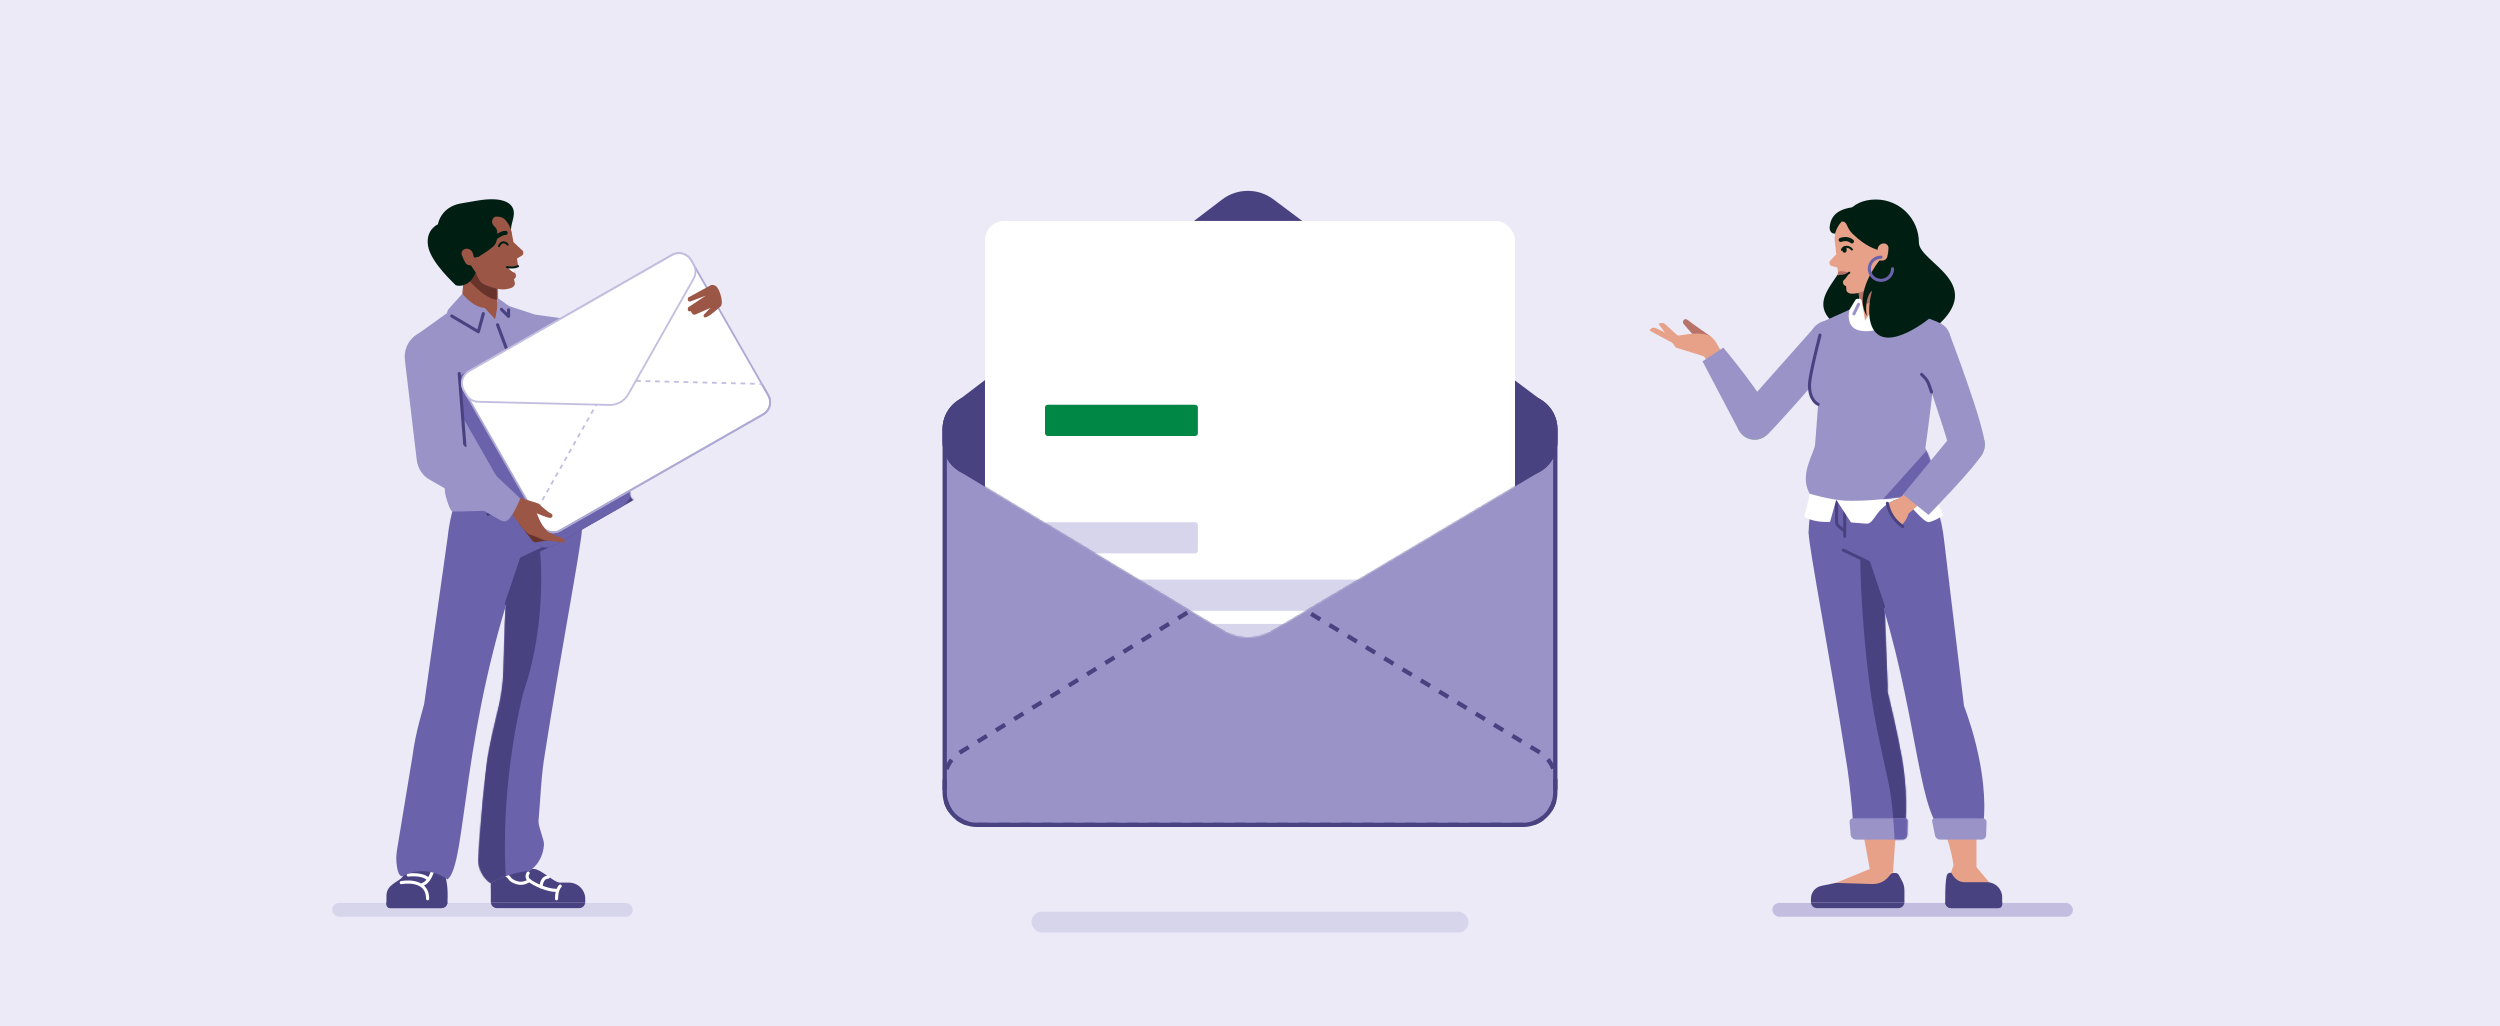 <?xml version="1.0" encoding="UTF-8"?>
<svg xmlns="http://www.w3.org/2000/svg" xmlns:xlink="http://www.w3.org/1999/xlink" width="1920" height="788" viewBox="0 0 1920 788">
  <defs>
    <path id="a" d="M444.097,-2.84217094e-14 L24.827,-2.84217094e-14 C11.115,-2.84217094e-14 1.13686838e-13,11.115 1.13686838e-13,24.827 L1.13686838e-13,213.647 C1.13686838e-13,222.34 4.547,230.4 11.987,234.895 L213.39,356.598 C219.258,360.144 225.983,362.018 232.838,362.018 L232.838,362.018 C239.609,362.018 246.254,360.19 252.071,356.727 L456.795,234.871 C464.316,230.395 468.924,222.29 468.924,213.538 L468.924,24.828 C468.924,18.243 466.308,11.928 461.652,7.272 C456.996,2.616 450.682,-2.84217094e-14 444.097,-2.84217094e-14 Z"></path>
    <path id="c" d="M29.107,0 L29.107,0 C13.121,0 0.127,12.891 0.003,28.876 C0.001,29.115 0,29.354 0,29.593 C0,39.099 17.202,129.377 28.041,199.318 C33.101,228.066 34.551,259.638 34.551,259.638 L73.397,259.712 C76.712,237.034 73.377,212.16 71.654,202.388 C67.941,181.342 61.855,156.092 60.604,151.016 C61.097,144.976 57.154,83.652 58.208,50.15 L58.208,29.102 C58.208,13.03 45.179,0 29.107,0 Z"></path>
    <path id="e" d="M40.738,16.352 L5.006,16.352 C2.847,16.352 1.046,14.701 0.86,12.55 L0.01,2.77 C-0.052,2.058 0.188,1.353 0.671,0.827 C1.153,0.3 1.835,0 2.55,0 L42.732,0 C43.236,0 43.719,0.203 44.072,0.563 C44.425,0.923 44.618,1.41 44.608,1.914 L44.389,12.775 C44.348,14.762 42.726,16.352 40.738,16.352 Z"></path>
    <path id="g" d="M98.967,144.57 C103.933,136.3 91.841,110.784 91.841,110.784 C91.841,110.784 101.399,44.501 101.399,14.086 L66.408,-5.68434189e-14 L43.756,-5.68434189e-14 L13.702,13.481 C13.702,13.481 2.832,53.693 2.832,62.612 C2.832,74.654 9.513,77.256 9.513,77.256 L7.168,107.738 C7.168,114.028 -5.706,131.037 3.053,145.913 C3.053,145.913 17.368,150.317 29.907,151.26 C60.245,152.202 98.967,144.57 98.967,144.57 Z"></path>
    <path id="i" d="M101.085,11.78 L101.086,11.776 C87.319,9.855 20.039,0.54 18.622,0.289 L18.622,0.289 C-0.411,-3.396 -7.966,29.227 10.966,34.199 L10.966,34.199 L93.263,48.699 L93.263,48.699 C117.797,53.512 125.667,17.474 101.085,11.78 Z"></path>
    <path id="k" d="M50.157,0 L50.157,0 C66.304,0 79.429,13.02 79.554,29.166 C79.556,29.407 79.556,29.649 79.556,29.89 C79.556,39.491 62.182,130.675 51.234,201.318 C48.219,218.449 47.73,237.327 46.254,253.25 C45.861,257.481 50.759,267.983 50.459,271.708 C49.274,286.434 39.309,291.667 39.309,291.667 C31.19,292.868 23.381,293.722 9.549,301.313 C4.514,298.171 -0.275,290.711 0.012,283.246 C0.812,262.449 5.349,214.825 7.184,204.419 C9.417,191.763 12.735,177.602 15.322,167.132 C17.617,157.851 18.925,148.353 19.225,138.798 C19.898,117.218 21.563,76.032 20.764,50.654 L20.764,29.394 C20.764,13.16 33.924,0 50.157,0 L50.157,0 Z"></path>
    <path id="m" d="M54.569,1.13686838e-13 L134.997,1.13686838e-13 C138.27,12.159 142.526,29.472 142.526,45.981 L96.098,68.148 C49.065,198.266 54.44,302.628 39.337,314.458 C39.337,314.458 23.691,301.851 4.577,312.025 C2.318,312.094 1.132,308.516 0.51,304.741 C-0.187,300.41 -0.169,295.994 0.562,291.668 L12.369,220.136 C13.588,210.927 15.414,201.809 17.836,192.841 L21.384,179.706 L39.406,51.897 C41.223,34.063 46.945,16.093 54.569,1.13686838e-13 Z"></path>
    <path id="o" d="M25.704,162.114 C25.704,162.114 23.849,161.697 20.827,150.863 C17.36,138.433 24.854,121.634 19.41,98.939 C14.512,78.518 2.402,39.275 0,25.278 L32.805,1.693 L56.304,5.68434189e-14 L88.584,10.694 C88.584,10.694 103.094,48.988 104.618,57.867 C106.675,69.855 109.913,96.429 109.913,96.429 C113.228,118.763 131.949,125.654 121.472,146.045 C121.472,146.045 101.159,155.332 81.162,158.763 C61.165,162.194 25.704,162.114 25.704,162.114 Z"></path>
    <path id="q" d="M20.797,49.583 C24.154,49.159 26.889,46.684 27.644,43.386 L27.288,0.017 L3.053,0 L0,34.15 C0.982,48.413 14.812,50.61 20.797,49.583 Z"></path>
    <path id="s" d="M40.729,18.314 L40.727,18.314 C39.967,10.981 35.314,4.628 28.553,1.691 C21.792,-1.246 13.972,-0.311 8.095,4.138 C2.217,8.587 -0.806,15.859 0.186,23.164 L0.183,23.164 L9.198,99.061 L9.198,99.061 C9.857,105.814 14.09,111.693 20.286,114.459 C26.482,117.225 33.685,116.452 39.153,112.434 C44.621,108.417 47.51,101.773 46.722,95.034 L46.726,95.034 C46.726,95.034 41.451,27.658 40.796,19.186 C40.779,18.908 40.76,18.631 40.732,18.355 L40.729,18.314 Z"></path>
  </defs>
  <g fill="none" fill-rule="evenodd">
    <rect width="1920" height="788" fill="#EBEAF6" fill-rule="nonzero"></rect>
    <rect width="230.857" height="10.635" x="255.124" y="693.448" fill="#D7D5EC" fill-rule="nonzero" rx="5.317"></rect>
    <path fill="#9993C8" fill-rule="nonzero" d="M765.577,304.679 L1154.423,304.679 C1176.536,304.679 1194.462,322.605 1194.462,344.718 L1194.462,608.505 C1194.462,622.312 1183.269,633.505 1169.462,633.505 L750.538,633.505 C736.731,633.505 725.538,622.312 725.538,608.505 L725.538,344.718 C725.538,322.605 743.464,304.679 765.577,304.679 Z"></path>
    <path fill="#494281" fill-rule="nonzero" d="M1169.635,635.16 L750.365,635.16 C735.747,635.143 723.9,623.297 723.883,608.678 L723.883,329.506 C723.9,314.887 735.747,303.041 750.365,303.024 L1169.635,303.024 C1184.254,303.041 1196.101,314.887 1196.117,329.506 L1196.117,608.678 C1196.101,623.296 1184.254,635.143 1169.635,635.16 Z M750.365,306.334 C737.574,306.349 727.208,316.715 727.193,329.506 L727.193,608.678 C727.207,621.469 737.573,631.835 750.365,631.849 L1169.635,631.849 C1182.426,631.835 1192.792,621.469 1192.807,608.678 L1192.807,329.506 C1192.792,316.715 1182.426,306.349 1169.635,306.334 L750.365,306.334 Z"></path>
    <path fill="#494281" fill-rule="nonzero" d="M1169.635,364.171 L750.365,364.171 C743.781,364.171 737.466,361.555 732.81,356.899 C728.154,352.243 725.538,345.928 725.538,339.344 L725.538,329.616 C725.538,320.923 730.085,312.864 737.525,308.368 L939.563,154.568 C944.97,150.452 951.577,148.223 958.372,148.223 L958.372,148.223 C965.09,148.223 971.627,150.402 977.001,154.431 L1182.334,308.392 C1189.854,312.868 1194.463,320.974 1194.463,329.726 L1194.463,339.344 C1194.463,345.929 1191.847,352.243 1187.191,356.899 C1182.535,361.555 1176.22,364.171 1169.635,364.171 Z"></path>
    <path fill="#494281" fill-rule="nonzero" d="M1169.635,365.827 L750.365,365.827 C735.747,365.81 723.9,353.963 723.883,339.345 L723.883,329.616 C723.912,320.383 728.721,311.825 736.592,306.998 L938.56,153.25 C950.195,144.394 966.295,144.336 977.994,153.108 L1183.256,307.017 C1191.217,311.819 1196.093,320.429 1196.117,329.726 L1196.117,339.345 C1196.1,353.963 1184.254,365.81 1169.635,365.827 Z M958.372,149.878 C951.941,149.891 945.69,151.999 940.565,155.884 L738.38,309.784 C731.455,313.998 727.218,321.509 727.193,329.616 L727.193,339.345 C727.207,352.136 737.573,362.502 750.365,362.516 L1169.635,362.516 C1182.426,362.502 1192.792,352.136 1192.807,339.345 L1192.807,329.726 C1192.785,321.563 1188.489,314.008 1181.486,309.814 L1181.34,309.716 L976.007,155.755 C970.913,151.952 964.73,149.891 958.372,149.878 Z"></path>
    <path fill="#494281" fill-rule="nonzero" d="M1169.635,304.679 L750.365,304.679 C743.781,304.679 737.466,307.294 732.81,311.95 C728.154,316.606 725.538,322.921 725.538,329.505 L725.538,339.233 C725.538,347.926 730.085,355.986 737.525,360.482 L938.929,482.185 C944.796,485.731 951.521,487.605 958.377,487.605 L958.377,487.605 C965.147,487.605 971.792,485.777 977.61,482.314 L1182.334,360.458 C1189.854,355.981 1194.462,347.876 1194.462,339.124 L1194.462,329.506 C1194.462,322.921 1191.847,316.606 1187.191,311.95 C1182.535,307.294 1176.22,304.679 1169.635,304.679 Z"></path>
    <path fill="#494281" fill-rule="nonzero" d="M958.376,489.26 C951.219,489.26 944.198,487.304 938.073,483.601 L736.669,361.897 C728.754,357.082 723.911,348.498 723.883,339.233 L723.883,329.506 C723.899,314.887 735.746,303.041 750.365,303.024 L1169.635,303.024 C1184.253,303.041 1196.1,314.887 1196.117,329.506 L1196.117,339.123 C1196.093,348.452 1191.184,357.088 1183.18,361.88 L978.456,483.737 C972.381,487.351 965.445,489.26 958.376,489.26 L958.376,489.26 Z M750.365,306.334 C737.573,306.349 727.207,316.715 727.193,329.506 L727.193,339.233 C727.218,347.34 731.455,354.852 738.38,359.065 L939.784,480.769 C951.144,487.632 965.359,487.679 976.764,480.892 L1181.486,359.035 C1188.49,354.842 1192.786,347.286 1192.807,339.123 L1192.807,329.506 C1192.793,316.715 1182.427,306.349 1169.635,306.334 L750.365,306.334 Z"></path>
    <path fill="#494281" fill-rule="nonzero" d="M1169.756,635.16 L1161.421,635.16 L1161.421,631.85 L1169.635,631.85 L1169.756,635.16 Z M1153.208,635.16 L1144.994,635.16 L1144.994,631.85 L1153.208,631.85 L1153.208,635.16 Z M1136.78,635.16 L1128.567,635.16 L1128.567,631.85 L1136.78,631.85 L1136.78,635.16 Z M1120.353,635.16 L1112.139,635.16 L1112.139,631.85 L1120.353,631.85 L1120.353,635.16 Z M1103.926,635.16 L1095.712,635.16 L1095.712,631.85 L1103.926,631.85 L1103.926,635.16 Z M1087.498,635.16 L1079.285,635.16 L1079.285,631.85 L1087.498,631.85 L1087.498,635.16 Z M1071.071,635.16 L1062.857,635.16 L1062.857,631.85 L1071.071,631.85 L1071.071,635.16 Z M1054.644,635.16 L1046.43,635.16 L1046.43,631.85 L1054.643,631.85 L1054.644,635.16 Z M1038.216,635.16 L1030.003,635.16 L1030.003,631.85 L1038.216,631.85 L1038.216,635.16 Z M1021.789,635.16 L1013.575,635.16 L1013.575,631.85 L1021.789,631.85 L1021.789,635.16 Z M1005.362,635.16 L997.147,635.16 L997.147,631.85 L1005.362,631.85 L1005.362,635.16 Z M988.934,635.16 L980.721,635.16 L980.721,631.85 L988.934,631.85 L988.934,635.16 Z M972.506,635.16 L964.293,635.16 L964.293,631.85 L972.506,631.85 L972.506,635.16 Z M956.08,635.16 L947.865,635.16 L947.865,631.85 L956.08,631.85 L956.08,635.16 Z M939.652,635.16 L931.438,635.16 L931.438,631.85 L939.652,631.85 L939.652,635.16 Z M923.224,635.16 L915.011,635.16 L915.011,631.85 L923.224,631.85 L923.224,635.16 Z M906.797,635.16 L898.583,635.16 L898.583,631.85 L906.797,631.85 L906.797,635.16 Z M890.37,635.16 L882.156,635.16 L882.156,631.85 L890.37,631.85 L890.37,635.16 Z M873.942,635.16 L865.729,635.16 L865.729,631.85 L873.942,631.85 L873.942,635.16 Z M857.515,635.16 L849.301,635.16 L849.301,631.85 L857.515,631.85 L857.515,635.16 Z M841.087,635.16 L832.874,635.16 L832.874,631.85 L841.087,631.85 L841.087,635.16 Z M824.66,635.16 L816.446,635.16 L816.446,631.85 L824.66,631.85 L824.66,635.16 Z M808.233,635.16 L800.019,635.16 L800.019,631.85 L808.233,631.85 L808.233,635.16 Z M791.805,635.16 L783.592,635.16 L783.592,631.85 L791.805,631.85 L791.805,635.16 Z M775.378,635.16 L767.164,635.16 L767.164,631.85 L775.378,631.85 L775.378,635.16 Z M758.951,635.16 L750.736,635.16 L750.736,631.85 L758.951,631.85 L758.951,635.16 Z M742.138,633.857 C739.356,632.948 736.744,631.583 734.41,629.816 L736.406,627.175 C738.448,628.721 740.732,629.916 743.166,630.712 L742.138,633.857 Z M1178.357,633.691 L1177.268,630.565 C1179.686,629.722 1181.947,628.482 1183.958,626.896 L1186.004,629.498 C1183.706,631.311 1181.121,632.727 1178.357,633.69 L1178.357,633.691 Z M728.411,623.493 C726.771,621.069 725.545,618.388 724.785,615.561 L727.983,614.701 C728.646,617.174 729.718,619.518 731.154,621.637 L728.411,623.493 Z M1191.876,623.056 L1189.099,621.256 C1190.493,619.108 1191.518,616.743 1192.131,614.257 L1195.345,615.052 C1194.643,617.895 1193.471,620.601 1191.876,623.056 L1191.876,623.056 Z M727.193,606.993 L723.883,606.993 L723.884,598.756 L727.194,598.802 L727.193,606.993 Z M1196.117,606.502 L1192.807,606.502 L1192.807,599.06 C1192.807,598.819 1192.804,598.578 1192.796,598.339 L1196.106,598.236 C1196.114,598.51 1196.117,598.784 1196.117,599.06 L1196.117,606.502 Z M728.501,591.274 L725.379,590.175 C726.348,587.414 727.769,584.832 729.583,582.535 L732.181,584.586 C730.593,586.597 729.35,588.857 728.501,591.274 L728.501,591.274 Z M1191.307,590.857 C1190.401,588.462 1189.104,586.233 1187.468,584.263 L1190.016,582.149 C1191.884,584.401 1193.367,586.947 1194.404,589.684 L1191.307,590.857 Z M737.83,579.462 L736.042,576.676 C736.248,576.543 736.458,576.412 736.669,576.286 L743.063,572.352 L744.797,575.171 L738.392,579.111 C738.195,579.231 738.012,579.346 737.83,579.462 Z M1181.68,579.265 L1174.672,575.021 L1176.385,572.189 L1183.429,576.456 L1181.68,579.265 Z M751.793,570.868 L750.059,568.049 L757.056,563.747 L758.79,566.566 L751.793,570.868 Z M1167.645,570.763 L1160.621,566.507 L1162.337,563.676 L1169.362,567.931 L1167.645,570.763 Z M765.786,562.263 L764.052,559.444 L771.048,555.14 L772.782,557.959 L765.786,562.263 Z M1153.595,562.252 L1146.57,557.996 L1148.287,555.164 L1155.311,559.42 L1153.595,562.252 Z M1139.545,553.74 L1132.521,549.484 L1134.237,546.653 L1141.262,550.908 L1139.545,553.74 Z M779.779,553.656 L778.044,550.837 L785.041,546.535 L786.775,549.354 L779.779,553.656 Z M1125.495,545.229 L1118.47,540.973 L1120.187,538.141 L1127.211,542.397 L1125.495,545.229 Z M793.771,545.051 L792.037,542.232 L799.033,537.928 L800.768,540.746 L793.771,545.051 Z M1111.446,536.715 L1104.419,532.46 L1106.136,529.628 L1113.162,533.884 L1111.446,536.715 Z M807.764,536.444 L806.03,533.625 L813.026,529.322 L814.76,532.141 L807.764,536.444 Z M1097.395,528.204 L1090.37,523.948 L1092.087,521.116 L1099.111,525.372 L1097.395,528.204 Z M821.756,527.838 L820.022,525.02 L827.019,520.715 L828.753,523.534 L821.756,527.838 Z M1083.345,519.692 L1076.319,515.436 L1078.036,512.605 L1085.062,516.86 L1083.345,519.692 Z M835.749,519.231 L834.015,516.413 L841.011,512.11 L842.745,514.929 L835.749,519.231 Z M1069.295,511.18 L1062.27,506.925 L1063.987,504.093 L1071.011,508.349 L1069.295,511.18 Z M849.742,510.626 L848.007,507.807 L855.004,503.503 L856.738,506.322 L849.742,510.626 Z M1055.246,502.667 L1048.221,498.411 L1049.936,495.58 L1056.96,499.836 L1055.246,502.667 Z M863.734,502.019 L862,499.2 L868.996,494.897 L870.731,497.716 L863.734,502.019 Z M1041.196,494.156 L1034.171,489.9 L1035.886,487.068 L1042.91,491.324 L1041.196,494.156 Z M877.727,493.414 L875.993,490.595 L882.989,486.291 L884.723,489.11 L877.727,493.414 Z M1027.146,485.644 L1020.12,481.388 L1021.835,478.556 L1028.861,482.812 L1027.146,485.644 Z M891.72,484.807 L889.986,481.988 L896.982,477.685 L898.716,480.504 L891.72,484.807 Z M1013.096,477.132 L1006.071,472.875 L1007.786,470.043 L1014.811,474.3 L1013.096,477.132 Z M905.713,476.201 L903.978,473.382 L910.975,469.078 L912.709,471.897 L905.713,476.201 Z M999.046,468.619 L992.021,464.363 L993.736,461.531 L1000.761,465.787 L999.046,468.619 Z M919.705,467.594 L917.971,464.775 L924.967,460.473 L926.702,463.291 L919.705,467.594 Z M984.996,460.107 L977.971,455.851 L979.686,453.02 L986.711,457.276 L984.996,460.107 Z M933.698,458.989 L931.963,456.17 L938.105,452.393 C938.403,452.208 938.706,452.027 939.011,451.853 L940.659,454.723 C940.384,454.882 940.111,455.044 939.841,455.21 L933.698,458.989 Z M970.931,452.27 C968.483,451.341 965.94,450.687 963.349,450.319 L963.812,447.041 C966.648,447.443 969.429,448.159 972.106,449.176 L970.931,452.27 Z M947.833,451.576 L946.847,448.416 C949.581,447.563 952.4,447.015 955.254,446.784 L955.521,450.084 C952.911,450.295 950.332,450.796 947.833,451.576 L947.833,451.576 Z"></path>
    <g transform="translate(725.538 127.494)">
      <mask id="b" fill="#fff">
        <use xlink:href="#a"></use>
      </mask>
      <g fill-rule="nonzero" mask="url(#b)">
        <g transform="translate(30.934 42.18)">
          <rect width="407.054" height="568.314" fill="#FFF" rx="14.838"></rect>
          <rect width="117.406" height="23.977" x="46.094" y="141.183" fill="#008746" rx="2.062"></rect>
          <rect width="117.406" height="23.977" x="46.094" y="231.38" fill="#D7D5EC" rx="2.062"></rect>
          <rect width="311.054" height="23.977" x="46.094" y="275.454" fill="#D7D5EC" rx="2.062"></rect>
          <rect width="278.629" height="23.977" x="46.094" y="309.499" fill="#D7D5EC" rx="2.062"></rect>
          <rect width="301.104" height="23.977" x="46.094" y="343.545" fill="#D7D5EC" rx="2.062"></rect>
          <rect width="311.054" height="23.977" x="46.094" y="377.59" fill="#D7D5EC" rx="2.062"></rect>
          <rect width="295.952" height="23.977" x="46.094" y="411.635" fill="#D7D5EC" rx="2.062"></rect>
          <rect width="84.757" height="23.977" x="46.094" y="445.68" fill="#D7D5EC" rx="2.062"></rect>
          <rect width="225.762" height="12.505" x="46.094" y="520.56" fill="#D7D5EC" rx="2.062"></rect>
        </g>
      </g>
    </g>
    <rect width="335.701" height="16.04" x="792.149" y="700.155" fill="#D7D5EC" fill-rule="nonzero" rx="8.02"></rect>
    <rect width="230.857" height="10.635" x="1361.125" y="693.448" fill="#C3BEE0" fill-rule="nonzero" rx="5.317"></rect>
    <path fill="#011E13" fill-rule="nonzero" d="M1420.998,255.841 L1482.24,254.792 C1529.992,218.335 1473.713,202.084 1473.713,186.246 L1473.713,186.246 C1473.713,168.009 1458.929,153.225 1440.693,153.225 L1440.693,153.225 C1420.671,153.225 1412.292,168.009 1412.292,186.246 C1435.656,207.303 1368.315,230.238 1420.998,255.841 Z"></path>
    <path fill="#E8A189" fill-rule="nonzero" d="M1355.941,318.087 C1356.094,318.296 1356.243,318.51 1356.382,318.733 L1356.39,318.746 L1356.39,318.746 L1356.397,318.756 C1359.232,323.342 1357.813,329.359 1353.227,332.195 C1348.641,335.03 1342.624,333.611 1339.789,329.025 L1339.783,329.015 L1339.783,329.015 L1339.775,329.002 C1339.637,328.777 1339.512,328.549 1339.394,328.318 L1308.175,272.567 C1306.74,270.72 1306.404,268.246 1307.293,266.082 C1308.181,263.918 1310.159,262.395 1312.478,262.089 C1314.797,261.782 1317.103,262.739 1318.523,264.598 L1355.941,318.087 Z"></path>
    <circle cx="1313.348" cy="268.582" r="6.531" fill="#E8A189" fill-rule="nonzero" transform="rotate(-62.515 1313.348 268.582)"></circle>
    <path fill="#B77269" fill-rule="nonzero" d="M1300.346,257.285 C1300.346,257.285 1294.186,250.105 1292.945,248.712 C1291.704,247.32 1293.209,243.373 1296.417,245.95 C1299.624,248.526 1314.239,258.711 1314.239,258.711 L1300.346,257.285 Z"></path>
    <path fill="#E8A189" fill-rule="nonzero" d="M1308.904,273.742 L1287.121,266.958 L1273.733,248.742 C1274.964,247.991 1276.467,247.833 1277.828,248.311 C1279.796,249.209 1287.476,257.425 1288.711,257.692 C1289.946,257.959 1300.895,255.032 1309.171,256.648 C1317.447,258.264 1319.513,266.427 1319.513,266.427 L1308.904,273.742 Z"></path>
    <path fill="#E8A189" fill-rule="nonzero" d="M1285.761,264.063 L1266.914,253.881 C1267.584,252.134 1269.53,251.246 1271.289,251.884 C1274.494,252.925 1283.994,258.237 1283.994,258.237 L1285.761,264.063 Z"></path>
    <circle cx="1347.627" cy="323.907" r="13.805" fill="#8BC379" fill-rule="nonzero" transform="rotate(-36.047 1347.627 323.907)"></circle>
    <path fill="#9993C8" fill-rule="nonzero" d="M1335.342,330.326 L1307.526,277.491 L1323.515,266.99 C1323.515,266.99 1355.365,304.988 1360.998,320.477 L1335.342,330.326 Z"></path>
    <circle cx="1487.566" cy="532.678" r="15.463" fill="#F4CAB5" fill-rule="nonzero"></circle>
    <circle cx="1509.283" cy="670.5" r="8.63" fill="#F4CAB5" fill-rule="nonzero"></circle>
    <path fill="#E8A189" fill-rule="nonzero" d="M1503.029,532.678 L1472.103,532.678 C1472.103,532.678 1475.395,569.657 1475.561,578.227 C1475.983,600 1500.653,645.215 1500.653,670.5 L1517.913,670.5 L1517.913,596.754 C1517.913,577.427 1503.029,532.678 1503.029,532.678 Z"></path>
    <circle cx="1427.124" cy="533.516" r="15.463" fill="#F4CAB5" fill-rule="nonzero" transform="rotate(-43.799 1427.124 533.516)"></circle>
    <circle cx="1445.242" cy="670.356" r="8.63" fill="#F4CAB5" fill-rule="nonzero"></circle>
    <path fill="#E8A189" fill-rule="nonzero" d="M1442.536,532.249 L1411.714,534.785 L1436.638,671.022 L1453.839,669.607 C1453.839,669.607 1459.416,596.457 1458.106,580.542 C1456.797,564.626 1442.536,532.249 1442.536,532.249 Z"></path>
    <polygon fill="#E8A189" fill-rule="nonzero" points="1409.917 678.059 1436.151 667.324 1454.335 670.42 1454.335 683.908 1409.917 683.908"></polygon>
    <path fill="#494281" fill-rule="nonzero" d="M1462.6,692.842 L1462.6,683.745 C1462.6,681.239 1461.974,678.773 1460.778,676.571 L1458.292,671.991 C1457.791,671.069 1456.835,670.483 1455.785,670.457 L1454.335,670.42 C1453.495,670.398 1452.686,670.738 1452.113,671.353 C1450.15,673.46 1446.991,678.935 1437.988,678.935 L1409.918,678.059 L1398.912,680.322 C1394.209,681.229 1390.81,685.345 1390.81,690.135 L1390.81,692.828 C1390.81,692.878 1390.816,692.927 1390.817,692.976 L1462.594,692.976 C1462.595,692.931 1462.6,692.887 1462.6,692.842 Z"></path>
    <polygon fill="#4884B8" fill-rule="nonzero" points="1395.413 697.432 1458.01 697.432 1458.01 697.432 1395.413 697.432"></polygon>
    <path fill="#494281" fill-rule="nonzero" d="M1462.593,692.976 L1390.817,692.976 C1390.895,695.459 1392.93,697.431 1395.413,697.432 L1458.01,697.432 C1460.491,697.431 1462.522,695.457 1462.593,692.976 L1462.593,692.976 Z"></path>
    <path fill="#E8A189" fill-rule="nonzero" d="M1500.313,664.959 L1517.913,665.929 L1528.136,678.151 L1532.5,680.975 C1534.937,682.551 1536.409,685.256 1536.409,688.158 L1536.409,690.339 C1536.409,691.796 1535.228,692.976 1533.771,692.976 L1507.443,692.976 C1504.316,692.976 1496.112,690.39 1496.218,687.265 C1496.766,671.013 1500.313,664.959 1500.313,664.959 Z"></path>
    <path fill="#6B62AC" fill-rule="nonzero" d="M1418.184,380.241 L1418.184,380.241 C1402.199,380.241 1389.204,393.132 1389.08,409.117 C1389.079,409.356 1389.078,409.595 1389.078,409.834 C1389.078,419.34 1406.28,509.618 1417.119,579.559 C1422.178,608.308 1423.629,639.879 1423.629,639.879 L1462.475,639.953 C1465.789,617.275 1462.455,592.401 1460.731,582.63 C1457.019,561.583 1450.932,536.334 1449.681,531.257 C1450.175,525.217 1446.231,463.894 1447.286,430.392 L1447.286,409.343 C1447.286,393.271 1434.257,380.241 1418.184,380.241 Z"></path>
    <g transform="translate(1389.078 380.241)">
      <mask id="d" fill="#fff">
        <use xlink:href="#c"></use>
      </mask>
      <path fill="#494281" fill-rule="nonzero" d="M39.56,44.123 C39.56,44.123 39.239,91.215 47.658,152.049 C50.663,173.762 56.221,197.225 61.294,220.923 C67.359,249.258 64.643,284 70.088,289.521 L91.252,293.748 L65.088,84.91 L53.637,50.843 L39.56,44.123 Z" mask="url(#d)"></path>
    </g>
    <path fill="#6B62AC" fill-rule="nonzero" d="M1475.726,364.308 L1396.531,364.308 C1393.291,376.347 1389.078,393.488 1389.078,409.833 L1435.043,431.779 C1469.968,528.398 1471.113,607.991 1487.825,633.982 L1523.072,634.209 C1528.358,592.029 1508.355,542.229 1508.355,542.229 L1493.152,415.69 C1491.353,398.033 1485.532,379.184 1475.726,364.308 Z"></path>
    <polyline stroke="#494281" stroke-linecap="round" stroke-linejoin="round" stroke-width="2.376" points="1446.494 465.846 1435.044 431.779 1415.675 422.532"></polyline>
    <line x1="1416.744" x2="1416.744" y1="379.184" y2="412.341" stroke="#494281" stroke-dasharray=".99" stroke-linecap="round" stroke-linejoin="round" stroke-width="2.376"></line>
    <path stroke="#494281" stroke-linecap="round" stroke-linejoin="round" stroke-width="2.376" d="M1416.744,407.939 L1412.076,404.188 C1411.077,403.385 1410.496,402.173 1410.496,400.891 L1410.496,379.184 L1409.881,379.184 C1408.895,379.184 1408.095,378.385 1408.095,377.399 L1408.095,367.854"></path>
    <circle cx="1414.287" cy="370.448" r="1.897" fill="#005437" fill-rule="nonzero"></circle>
    <path fill="#494281" fill-rule="nonzero" d="M1526.24,677.554 L1509.013,677.554 C1504.175,677.554 1500.906,674.666 1498.654,670.384 C1497.916,670.153 1497.115,670.241 1496.444,670.625 C1495.773,671.01 1495.293,671.657 1495.119,672.411 C1494.229,675.996 1493.902,681.338 1493.913,692.845 C1493.913,695.377 1495.965,697.43 1498.496,697.432 L1534.729,697.432 C1535.51,697.432 1536.259,697.122 1536.811,696.57 C1537.363,696.017 1537.673,695.269 1537.673,694.488 L1537.673,689.081 C1537.673,682.751 1532.569,677.605 1526.24,677.554 L1526.24,677.554 Z"></path>
    <path fill="#494281" fill-rule="nonzero" d="M1537.674,692.976 L1537.674,694.488 C1537.674,696.114 1536.356,697.432 1534.73,697.432 L1498.457,697.432 C1495.978,697.429 1493.95,695.455 1493.88,692.977 L1537.674,692.976 Z"></path>
    <path fill="#9993C8" fill-rule="nonzero" d="M1461.197,644.809 L1425.465,644.809 C1423.306,644.809 1421.505,643.158 1421.318,641.007 L1420.468,631.227 C1420.407,630.515 1420.646,629.81 1421.129,629.284 C1421.612,628.757 1422.294,628.457 1423.008,628.457 L1463.191,628.457 C1463.695,628.457 1464.178,628.66 1464.531,629.02 C1464.884,629.38 1465.077,629.867 1465.067,630.371 L1464.847,641.232 C1464.807,643.219 1463.185,644.809 1461.197,644.809 Z"></path>
    <g transform="translate(1420.459 628.457)">
      <mask id="f" fill="#fff">
        <use xlink:href="#e"></use>
      </mask>
      <path fill="#6B62AC" fill-rule="nonzero" d="M8.179,-204.093 C8.179,-204.093 7.858,-157.001 16.277,-96.166 C19.282,-74.454 24.839,-50.99 29.912,-27.293 C35.978,1.042 33.261,35.784 38.707,41.306 L59.871,45.532 L33.707,-163.305 L22.256,-197.372 L8.179,-204.093 Z" mask="url(#f)"></path>
    </g>
    <path fill="#9993C8" fill-rule="nonzero" d="M1521.752,644.809 L1489.924,644.809 C1488.079,644.809 1486.489,643.512 1486.12,641.704 L1483.858,630.647 C1483.748,630.11 1483.885,629.552 1484.232,629.127 C1484.579,628.703 1485.098,628.457 1485.646,628.457 L1522.718,628.457 C1523.52,628.457 1524.288,628.782 1524.845,629.359 C1525.403,629.936 1525.702,630.714 1525.675,631.516 L1525.34,641.343 C1525.274,643.276 1523.687,644.809 1521.752,644.809 L1521.752,644.809 Z"></path>
    <path fill="#FFF" fill-rule="nonzero" d="M1385.777,396.889 C1385.777,396.889 1392.095,401.534 1405.475,400.791 L1410.219,383.78 L1421.527,401.163 C1421.527,401.163 1421.681,401.336 1433.226,402.168 C1440.215,402.672 1439.488,389.52 1457.757,383.049 C1463.55,380.997 1476.672,402.501 1481.849,400.919 C1485.613,399.872 1489.144,398.122 1492.257,395.763 L1482.594,369.572 C1482.594,369.572 1428.226,371.138 1412.39,370.448 C1396.555,369.758 1392.281,369.572 1392.281,369.572 L1385.777,396.889 Z"></path>
    <circle cx="1404.025" cy="260.069" r="13.805" fill="#9993C8" fill-rule="nonzero" transform="rotate(-.115 1404.025 260.069)"></circle>
    <circle cx="1347.577" cy="323.86" r="13.805" fill="#9993C8" fill-rule="nonzero" transform="rotate(-.115 1347.577 323.86)"></circle>
    <path fill="#9993C8" fill-rule="nonzero" d="M1394.819,249.82 L1412.904,270.678 C1391.649,296.651 1364.658,326.722 1357.337,333.761 L1337.206,314.756 L1394.819,249.82 Z"></path>
    <path fill="#9993C8" fill-rule="nonzero" d="M1485.805,377.841 C1490.771,369.572 1478.679,344.056 1478.679,344.056 C1478.679,344.056 1488.237,277.772 1488.237,247.357 L1453.246,233.271 L1430.594,233.271 L1400.54,246.752 C1400.54,246.752 1389.67,286.964 1389.67,295.884 C1389.67,307.925 1396.351,310.528 1396.351,310.528 L1394.006,341.01 C1394.006,347.299 1381.132,364.308 1389.891,379.184 C1389.891,379.184 1404.206,383.588 1416.745,384.531 C1447.083,385.474 1485.805,377.841 1485.805,377.841 Z"></path>
    <g transform="translate(1386.838 233.271)">
      <mask id="h" fill="#fff">
        <use xlink:href="#g"></use>
      </mask>
      <polygon fill="#6B62AC" fill-rule="nonzero" points="97.261 107.739 57.066 152.606 100.402 174.668 129.949 139.073" mask="url(#h)"></polygon>
    </g>
    <path fill="#E8A189" fill-rule="nonzero" d="M1502.61,336.728 L1502.61,336.728 L1502.618,336.72 C1506.498,332.977 1512.678,333.088 1516.421,336.968 C1520.164,340.847 1520.053,347.027 1516.173,350.77 L1516.164,350.778 L1516.164,350.778 L1516.153,350.788 C1515.963,350.97 1515.766,351.142 1515.566,351.305 L1465.807,394.349 C1464.835,397.908 1462.864,401.116 1460.127,403.591 C1453.047,398.808 1449.485,386.555 1449.485,386.555 L1457.757,383.048 C1458.845,382.587 1459.826,381.906 1460.639,381.048 L1502.061,337.307 C1502.232,337.113 1502.41,336.922 1502.599,336.739 L1502.61,336.728 Z"></path>
    <circle cx="1510.499" cy="341.68" r="13.805" fill="#8BC379" fill-rule="nonzero" transform="rotate(-70.519 1510.5 341.68)"></circle>
    <path fill="#9993C8" fill-rule="nonzero" d="M1498.874,334.24 L1522.644,348.241 C1516.797,359.065 1481.108,395.475 1481.108,395.475 L1461.57,379.712 L1498.874,334.24 Z"></path>
    <path stroke="#494281" stroke-linecap="round" stroke-linejoin="round" stroke-width="2.376" d="M1461.331,404.394 C1455.12,400.307 1450.842,393.866 1449.485,386.556"></path>
    <circle cx="1484.1" cy="260.641" r="13.805" fill="#9993C8" fill-rule="nonzero" transform="rotate(-55.885 1484.1 260.641)"></circle>
    <circle cx="1510.521" cy="341.619" r="13.805" fill="#9993C8" fill-rule="nonzero" transform="rotate(-55.885 1510.521 341.62)"></circle>
    <path fill="#9993C8" fill-rule="nonzero" d="M1496.631,254.849 L1471.741,266.794 C1471.741,266.794 1495.316,335.122 1496.933,344.069 L1524.32,342 C1524.702,328.201 1496.631,254.849 1496.631,254.849 Z"></path>
    <path stroke="#494281" stroke-linecap="round" stroke-linejoin="round" stroke-width="2.376" d="M1397.76 257.36C1394.539 269.927 1389.67 289.914 1389.67 295.884 1389.67 307.926 1396.351 310.528 1396.351 310.528M1475.812 287.528C1480.3 291.947 1480.53 292.53 1483.395 301.074"></path>
    <path fill="#E8A189" fill-rule="nonzero" d="M1427.143,232.523 L1424.668,238.748 C1424.668,238.748 1425.227,249.402 1432.009,250.145 C1438.792,250.889 1456.631,238.005 1456.631,238.005 L1455.001,232.523 L1427.143,232.523 Z"></path>
    <path fill="#E8A189" fill-rule="nonzero" d="M1441.751,247.608 L1441.751,247.608 C1434.879,247.608 1429.133,242.384 1428.48,235.544 L1425.012,199.217 L1451.795,199.217 L1455.022,233.01 C1455.379,236.749 1454.142,240.465 1451.615,243.244 C1449.089,246.023 1445.507,247.608 1441.751,247.608 Z"></path>
    <path fill="#B77269" fill-rule="nonzero" d="M1451.795,199.217 L1425.012,199.217 L1428.48,235.544 C1428.494,235.685 1428.513,235.825 1428.53,235.964 L1454.109,223.454 L1451.795,199.217 Z"></path>
    <path fill="#E8A189" fill-rule="nonzero" d="M1442.356,163.086 L1429.057,163.086 L1429.057,163.132 C1417.705,163.831 1408.369,172.474 1409.043,184.782 C1409.046,184.837 1410.269,195.271 1410.269,195.271 L1405.74,200.03 C1404.507,201.125 1404.955,203.808 1406.534,204.282 L1411.012,205.427 L1411.941,211.188 C1414.571,211.898 1417.379,211.432 1419.638,209.91 C1418.849,212.093 1417.486,214.023 1415.693,215.498 C1415.342,216.329 1415.34,217.267 1415.688,218.099 C1416.059,218.952 1416.844,219.551 1417.764,219.684 L1418.067,223.167 C1418.472,224.583 1420.427,225.56 1421.9,225.56 C1424.606,225.621 1427.298,225.15 1429.823,224.175 C1434.584,222.035 1440.514,217.891 1442.356,214.864 C1443.255,213.387 1443.818,210.184 1444.165,206.397 C1455.3,205.477 1462.071,196.154 1462.071,184.782 C1462.071,172.8 1454.338,163.086 1442.356,163.086 Z"></path>
    <path stroke="#011E13" stroke-linecap="round" stroke-width="1.584" d="M1422.264,191.612 C1419.647,188.358 1415.432,189.336 1414.614,191.926"></path>
    <line x1="1416.601" x2="1416.601" y1="190.848" y2="192.48" stroke="#011E13" stroke-linecap="round" stroke-width="3.168"></line>
    <path stroke="#011E13" stroke-linecap="round" stroke-width="3.168" d="M1422.264,185.358 C1422.264,185.358 1419.099,182.292 1413.64,184.243"></path>
    <polygon points="1414.441 170.104 1414.432 170.114 1414.435 170.104"></polygon>
    <path fill="#011E13" fill-rule="nonzero" d="M1408.964,179.419 L1409.384,179.422 C1410.27,175.949 1412.004,172.751 1414.432,170.114 L1414.435,170.104 L1414.441,170.104 C1419.143,170.108 1417.501,174.274 1422.594,179.367 C1433.196,189.969 1442.128,191.862 1442.128,191.862 L1443.347,200.224 C1443.371,202.313 1443.64,204.393 1444.149,206.419 L1444.149,206.42 L1444.154,206.437 L1444.159,206.457 L1444.159,206.455 C1445,209.486 1449.287,216.495 1453.445,216.495 L1459.966,223.413 C1466.866,223.413 1466.17,206.881 1466.17,199.98 L1466.17,183.393 C1466.17,169.675 1457.316,158.553 1443.598,158.553 L1428.372,158.553 L1428.372,158.606 C1415.952,159.371 1405.999,162.488 1405.141,174.883 C1405.141,174.883 1405.085,179.419 1408.964,179.419 Z"></path>
    <path fill="#B77269" fill-rule="nonzero" d="M1412.36,212.024 C1412.36,212.024 1410.455,209.794 1412.25,208.607 C1413.89,207.522 1419.808,209.392 1419.808,209.392 L1416.494,211.699 L1412.36,212.024 Z"></path>
    <path stroke="#011E13" stroke-linecap="round" stroke-linejoin="round" stroke-width="1.584" d="M1412.98,211.815 C1415.624,212.111 1418.265,211.237 1420.211,209.423"></path>
    <path fill="#FFF" fill-rule="nonzero" d="M1420.308,238.103 L1424.917,230.4 C1425.262,229.824 1425.886,229.472 1426.557,229.476 L1428.017,229.484 C1428.91,229.492 1429.668,230.14 1429.814,231.021 L1432.35,246.317 L1442.389,230.757 C1442.849,230.044 1443.642,229.616 1444.491,229.624 L1457.024,229.729 L1462.859,236.945 C1462.859,236.945 1449.805,257.36 1428.845,253.986 C1416.686,252.029 1420.308,238.103 1420.308,238.103 Z"></path>
    <line x1="1444.391" x2="1448.57" y1="233.271" y2="243.328" stroke="#9993C8" stroke-linecap="round" stroke-linejoin="round" stroke-width="2.376"></line>
    <line x1="1427.353" x2="1423.804" y1="233.71" y2="241.02" stroke="#9993C8" stroke-linecap="round" stroke-linejoin="round" stroke-width="2.376"></line>
    <path fill="#011E13" fill-rule="nonzero" d="M1443.303,200.192 C1443.303,200.192 1422.827,225.02 1433.784,242.912 C1433.784,242.912 1431.156,231.446 1436.94,223.802 C1437.05,223.656 1437.249,223.61 1437.411,223.693 C1437.574,223.775 1437.653,223.963 1437.601,224.137 C1436.056,229.157 1433.546,242.891 1438.188,251.951 C1448.728,272.521 1483.395,243.328 1483.395,243.328 L1471.5,208.023 L1443.303,200.192 Z"></path>
    <path fill="#E8A189" fill-rule="nonzero" d="M1446.852,186.962 C1448.795,186.962 1450.37,188.537 1450.37,190.48 C1450.3,192.7 1450.003,194.907 1449.486,197.067 C1449.073,198.848 1447.486,200.108 1445.659,200.107 L1442.014,200.107 L1442.014,191.706 C1442.014,189.085 1444.138,186.961 1446.758,186.961 L1446.852,186.962 Z"></path>
    <path stroke="#6B62AC" stroke-linecap="round" stroke-linejoin="round" stroke-width="2.376" d="M1453.482,206.407 C1453.482,211.33 1449.491,215.32 1444.569,215.32 C1439.646,215.32 1435.656,211.33 1435.656,206.407 C1435.656,201.485 1439.646,197.494 1444.569,197.494"></path>
    <polygon fill="#FFF" fill-rule="nonzero" points="395.446 202.009 394.016 209.915 385.697 203.319"></polygon>
    <path fill="#011E13" fill-rule="nonzero" d="M354.159,156.196 L366.567,154.067 C386.361,150.671 393.505,156.072 394.522,161.998 C395.46,167.226 391.572,173.072 392.565,178.864 C393.386,183.647 392.83,180.431 390.572,183.622 C388.825,186.089 395.382,187.663 395.722,192.345 C395.748,192.701 364.974,213.006 364.974,213.006 C361.641,217.78 355.799,220.128 350.089,218.989 C350.089,218.989 330.98,201.926 328.783,189.125 C326.586,176.323 336.332,172.276 336.332,172.276 C336.332,172.276 338.199,158.934 354.159,156.196 Z"></path>
    <path fill="#494281" fill-rule="nonzero" d="M449.428,689.138 C448.805,682.673 443.335,677.762 436.841,677.836 L430.168,677.865 C424.39,677.865 411.447,662.655 406.636,668.725 L403.671,667.022 L403.637,660.304 L381.877,660.304 L381.94,668.286 L381.94,668.286 C381.94,668.286 376.129,670.726 376.956,683.607 L376.956,692.925 L376.963,692.932 L449.317,692.932 L449.467,692.782 C449.467,692.782 449.454,689.451 449.428,689.138 Z"></path>
    <polygon fill="#417AB0" fill-rule="nonzero" points="444.817 697.432 381.592 697.432 381.592 697.432 444.818 697.432"></polygon>
    <path fill="#494281" fill-rule="nonzero" d="M376.963,692.932 L449.46,692.932 C449.381,695.439 447.326,697.431 444.818,697.432 L381.592,697.432 C379.086,697.431 377.035,695.437 376.963,692.932 L376.963,692.932 Z"></path>
    <path stroke="#FFF" stroke-linecap="round" stroke-linejoin="round" stroke-width="2.4" d="M430.216 680.522C430.216 680.522 427.401 683.061 427.401 690.246M405.628 670.538 405.628 670.538C404.32 672.322 404.673 674.823 406.423 676.175 410.36 679.208 420.194 683.851 427.401 683.831"></path>
    <path stroke="#FFF" stroke-linecap="round" stroke-linejoin="round" stroke-width="2.4" d="M415.513 681.078C416.12 673.128 421.019 673.614 421.019 673.614M383.481 670.538C383.481 670.538 389.197 670.538 392.115 675.423 392.115 675.423 399.059 681.522 406.423 676.175"></path>
    <path fill="#494281" fill-rule="nonzero" d="M338.237,665.821 L314.783,665.613 C314.783,665.613 311.824,669.935 308.935,673.657 C306.047,677.38 296.796,679.173 296.796,687.997 L296.796,694.459 C296.796,695.247 297.109,696.004 297.667,696.561 C298.225,697.119 298.981,697.432 299.77,697.432 L304.041,697.432 L339.033,697.432 C341.567,697.382 343.61,695.34 343.662,692.806 C344.854,671.102 338.237,665.821 338.237,665.821 Z"></path>
    <path fill="#494281" fill-rule="nonzero" d="M296.796,692.932 L296.796,694.458 C296.796,695.247 297.109,696.003 297.667,696.561 C298.225,697.119 298.981,697.432 299.77,697.432 L339.073,697.432 C341.577,697.429 343.625,695.435 343.695,692.932 L296.796,692.932 Z"></path>
    <path stroke="#FFF" stroke-linecap="round" stroke-linejoin="round" stroke-width="2.4" d="M308.173 677.859C308.173 677.859 328.391 673.802 328.391 690.246M332.405 668.286C332.405 668.286 330.153 677.399 324.376 679.318"></path>
    <path stroke="#FFF" stroke-linecap="round" stroke-linejoin="round" stroke-width="2.4" d="M313.532,672.038 C313.532,672.038 324.709,670.481 329.05,675.423"></path>
    <path fill="#9993C8" fill-rule="nonzero" d="M490.53,252.696 L490.531,252.692 C476.764,250.771 409.484,241.457 408.067,241.206 L408.067,241.206 C389.034,237.521 381.479,270.144 400.411,275.115 L400.411,275.115 L482.708,289.616 L482.708,289.616 C507.243,294.428 515.112,258.39 490.53,252.696 Z"></path>
    <g transform="translate(389.445 240.916)">
      <mask id="j" fill="#fff">
        <use xlink:href="#i"></use>
      </mask>
      <path fill="#6B62AC" fill-rule="nonzero" d="M-15.828,-17.505 L183.204,-17.505 C186.398,-17.505 189.461,-16.237 191.719,-13.978 C193.977,-11.72 195.246,-8.657 195.246,-5.463 L195.246,126.911 C195.246,130.104 193.977,133.167 191.719,135.426 C189.461,137.684 186.398,138.953 183.204,138.953 L-15.829,138.953 C-22.479,138.953 -27.87,133.561 -27.87,126.911 L-27.87,-5.463 C-27.87,-12.114 -22.479,-17.505 -15.828,-17.505 Z" mask="url(#j)" transform="rotate(-29.765 83.688 60.724)"></path>
    </g>
    <path fill="#9993C8" fill-rule="nonzero" d="M478.378,255.048 C477.892,255.344 477.419,255.66 476.959,255.998 L476.931,256.017 L476.933,256.019 C471.445,260.096 468.593,266.823 469.476,273.603 C470.36,280.382 474.842,286.153 481.192,288.688 C487.541,291.222 494.765,290.124 500.074,285.817 L500.074,285.818 L500.08,285.812 C501.216,284.891 502.24,283.841 503.131,282.682 L543.596,241.168 C548.358,236.793 548.98,229.502 545.029,224.383 C541.078,219.264 533.866,218.019 528.428,221.518 L528.427,221.517 L528.404,221.532 C528.313,221.591 528.223,221.652 528.134,221.714 L478.378,255.048 Z"></path>
    <path fill="#6B62AC" fill-rule="nonzero" d="M417.485,377.058 L417.485,377.058 C433.631,377.058 446.756,390.078 446.881,406.224 C446.883,406.465 446.884,406.707 446.884,406.948 C446.884,416.549 429.509,507.734 418.561,578.376 C415.546,595.507 415.057,614.385 413.581,630.308 C413.188,634.539 418.086,645.041 417.786,648.766 C416.602,663.492 406.637,668.725 406.637,668.725 C398.518,669.926 390.709,670.78 376.877,678.371 C371.842,675.229 367.052,667.769 367.339,660.304 C368.139,639.508 372.676,591.883 374.512,581.477 C376.744,568.821 380.063,554.66 382.65,544.19 C384.945,534.909 386.253,525.412 386.552,515.856 C387.225,494.276 388.891,453.091 388.091,427.712 L388.091,406.452 C388.092,390.218 401.251,377.058 417.485,377.058 L417.485,377.058 Z"></path>
    <g transform="translate(367.327 377.058)">
      <mask id="l" fill="#fff">
        <use xlink:href="#k"></use>
      </mask>
      <path fill="#494281" fill-rule="nonzero" d="M47.347,45.267 C47.347,45.267 53.562,99.316 34.716,154.664 C34.716,154.664 15.607,224.456 21.563,303.464 L-7.461,318.123 L21.563,86.463 L33.129,52.054 L47.347,45.267 Z" mask="url(#l)"></path>
    </g>
    <path fill="#6B62AC" fill-rule="nonzero" d="M358.927,360.965 L439.355,360.965 C442.628,373.125 446.884,390.438 446.884,406.947 L400.456,429.113 C353.423,559.231 358.799,663.594 343.695,675.423 C343.695,675.423 328.05,662.816 308.935,672.99 C306.676,673.059 305.49,669.482 304.868,665.706 C304.171,661.375 304.189,656.959 304.92,652.633 L316.728,581.101 C317.946,571.892 319.772,562.774 322.195,553.806 L325.743,540.671 L343.765,412.863 C345.581,395.029 351.303,377.058 358.927,360.965 Z"></path>
    <g transform="translate(304.358 360.965)">
      <mask id="n" fill="#fff">
        <use xlink:href="#m"></use>
      </mask>
      <path fill="#494281" fill-rule="nonzero" d="M69.258,-137.554 L268.291,-137.554 C271.485,-137.554 274.548,-136.285 276.806,-134.027 C279.064,-131.769 280.333,-128.706 280.333,-125.512 L280.333,6.862 C280.333,10.055 279.064,13.118 276.806,15.377 C274.548,17.635 271.485,18.904 268.291,18.904 L69.258,18.904 C62.608,18.904 57.216,13.512 57.216,6.862 L57.216,-125.512 C57.216,-132.163 62.608,-137.554 69.258,-137.554 Z" mask="url(#n)" transform="rotate(-29.765 168.775 -59.325)"></path>
    </g>
    <polyline stroke="#494281" stroke-linecap="round" stroke-linejoin="round" stroke-width="2.4" points="388.891 463.522 400.456 429.113 420.019 419.773"></polyline>
    <path stroke="#494281" stroke-linecap="round" stroke-linejoin="round" stroke-width="2.4" d="M374.699,395.029 C374.699,395.029 387.274,387.906 387.274,370.634"></path>
    <line x1="418.94" x2="418.94" y1="375.99" y2="409.48" stroke="#494281" stroke-dasharray="1" stroke-linecap="round" stroke-linejoin="round" stroke-width="2.4"></line>
    <path stroke="#494281" stroke-linecap="round" stroke-linejoin="round" stroke-width="2.4" d="M418.94,405.034 L423.655,401.245 C424.664,400.434 425.251,399.209 425.251,397.915 L425.251,375.99 L425.872,375.99 C426.868,375.99 427.676,375.182 427.676,374.186 L427.676,364.546"></path>
    <circle cx="421.421" cy="367.166" r="1.916" fill="#1F504B" fill-rule="nonzero"></circle>
    <path fill="#9993C8" fill-rule="nonzero" d="M347.35,392.848 C347.35,392.848 345.495,392.431 342.473,381.597 C339.006,369.167 346.5,352.368 341.056,329.673 C336.158,309.252 324.048,270.009 321.646,256.012 L354.451,232.427 L377.95,230.734 L410.23,241.428 C410.23,241.428 424.741,279.722 426.264,288.601 C428.321,300.589 431.559,327.163 431.559,327.163 C434.874,349.497 453.595,356.389 443.118,376.779 C443.118,376.779 422.805,386.066 402.808,389.497 C382.811,392.928 347.35,392.848 347.35,392.848 Z"></path>
    <g transform="translate(321.646 230.734)">
      <mask id="p" fill="#fff">
        <use xlink:href="#o"></use>
      </mask>
      <path fill="#6B62AC" fill-rule="nonzero" d="M51.971,-7.323 L251.003,-7.323 C254.197,-7.323 257.26,-6.054 259.518,-3.796 C261.776,-1.538 263.045,1.525 263.045,4.719 L263.045,137.093 C263.045,140.287 261.776,143.349 259.518,145.608 C257.26,147.866 254.197,149.135 251.003,149.135 L51.97,149.135 C45.32,149.135 39.929,143.743 39.929,137.093 L39.929,4.719 C39.929,-1.932 45.32,-7.323 51.971,-7.323 Z" mask="url(#p)" transform="rotate(-29.765 151.487 70.906)"></path>
    </g>
    <path fill="#9B5646" fill-rule="nonzero" d="M375.249,247.86 C378.605,247.436 381.34,244.96 382.095,241.662 L381.739,198.294 L357.504,198.277 L354.451,232.427 C355.433,246.69 369.263,248.887 375.249,247.86 Z"></path>
    <g transform="translate(354.451 198.277)">
      <mask id="r" fill="#fff">
        <use xlink:href="#q"></use>
      </mask>
      <path fill="#68332B" fill-rule="nonzero" d="M-0.864,-5.355 L32.817,-2.701 C32.817,-2.701 41.15,21.367 32.38,29.695 C21.184,40.327 -2.55,6.742 -2.55,6.742 L-0.864,-5.355 Z" mask="url(#r)"></path>
    </g>
    <path fill="#9B5646" fill-rule="nonzero" d="M354.321,166.86 L367.171,162.951 L367.185,162.996 C378.36,160.334 389.922,165.942 392.888,178.034 C392.901,178.088 394.314,185.91 394.314,185.91 L400.562,191.798 C402.075,192.494 402.432,195.218 401.045,196.14 L397.054,198.563 L397.85,204.403 C395.517,205.862 392.667,206.237 390.037,205.43 C391.441,207.308 393.325,208.773 395.491,209.67 C396.075,210.37 396.352,211.276 396.26,212.183 C396.153,213.115 395.57,213.925 394.72,214.324 L395.45,217.779 C395.475,219.267 393.873,220.785 392.45,221.218 C389.853,222.072 387.114,222.409 384.387,222.208 C379.158,221.54 372.209,219.278 369.54,216.895 C368.237,215.732 366.752,212.802 365.303,209.245 C354.273,211.628 344.989,204.61 341.646,193.621 C338.124,182.041 342.742,170.382 354.321,166.86 Z"></path>
    <path stroke="#011E13" stroke-linecap="round" stroke-width="1.6" d="M383.212,189.031 C384.785,185.117 388.274,185.598 389.825,187.86"></path>
    <path stroke="#011E13" stroke-linecap="round" stroke-width="3.2" d="M380.282,182.476 C383.728,180.625 384.868,179.069 388.288,178.864"></path>
    <path stroke="#011E13" stroke-linecap="round" stroke-linejoin="round" stroke-width="1.6" d="M397.85,204.403 C394.055,206.268 389.34,205.128 389.34,205.128"></path>
    <path stroke="#494281" stroke-linecap="round" stroke-linejoin="round" stroke-width="2.4" d="M415.309,259.791 L422.962,278.947 C424.738,283.391 425.94,288.042 426.541,292.789 L431.56,327.163 C435.066,342.715 444.58,353.722 445.93,361.591 C446.732,366.102 446.119,370.749 444.175,374.897"></path>
    <path fill="#9993C8" fill-rule="nonzero" d="M351.516,271.865 L351.514,271.865 C350.754,264.532 346.101,258.179 339.34,255.242 C332.579,252.304 324.759,253.24 318.882,257.689 C313.004,262.138 309.981,269.41 310.973,276.714 L310.97,276.714 L319.985,352.611 L319.985,352.611 C320.644,359.364 324.877,365.244 331.073,368.01 C337.269,370.776 344.472,370.003 349.94,365.985 C355.408,361.967 358.297,355.324 357.509,348.584 L357.513,348.584 C357.513,348.584 352.238,281.209 351.583,272.737 C351.566,272.459 351.547,272.181 351.519,271.906 L351.516,271.865 Z"></path>
    <g transform="translate(310.787 253.55)">
      <mask id="t" fill="#fff">
        <use xlink:href="#s"></use>
      </mask>
      <path fill="#6B62AC" fill-rule="nonzero" d="M62.83,-30.14 L261.862,-30.14 C265.056,-30.14 268.119,-28.871 270.377,-26.613 C272.635,-24.354 273.904,-21.292 273.904,-18.098 L273.904,114.276 C273.904,117.47 272.635,120.533 270.377,122.791 C268.119,125.049 265.056,126.318 261.862,126.318 L62.83,126.318 C56.179,126.318 50.788,120.927 50.788,114.276 L50.788,-18.098 C50.788,-24.748 56.179,-30.14 62.83,-30.14 Z" mask="url(#t)" transform="rotate(-29.765 162.346 48.09)"></path>
    </g>
    <path fill="#011E13" fill-rule="nonzero" d="M333.121,189.18 C332.727,177.944 348.836,162.014 348.836,162.014 L381.116,156.476 L392.777,164.373 L389.22,169.105 C386.725,167.077 383.53,166.116 380.33,166.433 C379.28,166.543 375.465,170.301 380.282,174.459 C383.212,176.988 382.423,186.122 379.117,189.031 C373.898,193.622 368.08,196.664 367.565,197.202 C367.501,197.268 367.466,197.304 367.466,197.304 L364.398,197.83 L364.167,197.687 L358.366,194.092 L361.908,204.182 L365.303,209.245 C365.303,209.245 361.475,221.393 350.089,218.989 C350.09,218.989 333.515,200.416 333.121,189.18 Z"></path>
    <path fill="#9B5646" fill-rule="nonzero" d="M356.994,191.253 C355.116,191.824 354.057,193.809 354.628,195.687 C355.349,197.812 356.284,199.858 357.419,201.793 C358.341,203.392 360.245,204.144 362.011,203.606 L365.533,202.535 L363.063,194.416 C362.293,191.884 359.616,190.456 357.084,191.226 L356.994,191.253 Z"></path>
    <path fill="#9993C8" fill-rule="nonzero" d="M343.213,240.507 L344.004,237.933 L355.062,225.59 C355.062,225.59 362.945,235.979 372.222,236.467 L380.282,245.192 L382.041,235.002 L381.989,228.71 L390.572,234.746 C390.572,234.746 387.981,249.488 382.606,253.544 C382.606,253.544 376.62,256.745 370.268,254.791 C363.916,252.836 343.213,240.507 343.213,240.507 Z"></path>
    <path stroke="#494281" stroke-linecap="round" stroke-linejoin="round" stroke-width="2.4" d="M357.048,342.651 C356.017,329.473 353.877,302.128 352.685,286.867"></path>
    <polyline stroke="#494281" stroke-linecap="round" stroke-linejoin="round" stroke-width="2.4" points="346.91 242.675 367.391 254.785 371.202 240.871"></polyline>
    <polyline stroke="#494281" stroke-linecap="round" stroke-linejoin="round" stroke-width="2.4" points="385.085 237.609 390.572 242.975 390.572 237.936"></polyline>
    <path stroke="#494281" stroke-linecap="round" stroke-linejoin="round" stroke-width="2.4" d="M382.095,249.412 C382.095,249.412 394.11,281.752 396.3,286.867 C401.914,299.974 398.439,313.525 401.914,324.099 C405.388,334.673 417.485,377.059 417.485,377.059"></path>
    <rect width="201.029" height="140.969" x="372.619" y="231.155" fill="#FFF" fill-rule="nonzero" rx="10.85" transform="rotate(-29.765 473.133 301.64)"></rect>
    <path fill="#ADA9D4" fill-rule="nonzero" d="M586.491,318.824 L430.462,408.056 C425.019,411.161 418.089,409.274 414.971,403.837 L355.556,299.945 C352.451,294.501 354.338,287.571 359.775,284.454 L515.803,195.221 C521.247,192.116 528.177,194.004 531.295,199.44 L590.71,303.333 C593.815,308.777 591.928,315.707 586.491,318.824 Z M360.479,285.685 C355.722,288.413 354.071,294.477 356.788,299.24 L416.203,403.133 C418.931,407.89 424.995,409.541 429.758,406.824 L585.787,317.592 C590.544,314.865 592.195,308.801 589.479,304.038 L530.063,200.145 C527.335,195.388 521.271,193.736 516.508,196.453 L360.479,285.685 Z"></path>
    <path fill="#ADA9D4" fill-rule="nonzero" d="M586.491,318.824 L430.462,408.056 C425.019,411.161 418.089,409.274 414.971,403.837 L409.92,395.005 L411.152,394.301 L416.203,403.133 C418.931,407.89 424.995,409.541 429.758,406.824 L585.787,317.592 C590.544,314.865 592.195,308.801 589.479,304.038 L584.428,295.206 L585.659,294.501 L590.71,303.333 C593.815,308.777 591.928,315.707 586.491,318.824 Z"></path>
    <rect width="1.419" height="1.774" x="583.447" y="293.945" fill="#C3BEE0" fill-rule="nonzero" transform="rotate(-88.621 584.156 294.832)"></rect>
    <path fill="#C3BEE0" fill-rule="nonzero" d="M579.609,295.432 L575.964,295.344 L575.999,293.926 L579.644,294.013 L579.609,295.432 Z M572.321,295.256 L568.677,295.169 L568.71,293.75 L572.354,293.837 L572.321,295.256 Z M565.031,295.081 L561.387,294.993 L561.422,293.575 L565.066,293.663 L565.031,295.081 Z M557.742,294.906 L554.098,294.818 L554.133,293.399 L557.777,293.487 L557.742,294.906 Z M550.454,294.731 L546.809,294.643 L546.844,293.224 L550.489,293.312 L550.454,294.731 Z M543.165,294.555 L539.521,294.467 L539.556,293.049 L543.2,293.137 L543.165,294.555 Z M535.876,294.38 L532.233,294.292 L532.268,292.874 L535.911,292.961 L535.876,294.38 Z M528.588,294.204 L524.944,294.116 L524.979,292.698 L528.623,292.786 L528.588,294.204 Z M521.299,294.029 L517.655,293.941 L517.69,292.523 L521.334,292.61 L521.299,294.029 Z M514.011,293.854 L510.366,293.766 L510.401,292.348 L514.046,292.435 L514.011,293.854 Z M506.722,293.678 L503.078,293.59 L503.113,292.172 L506.757,292.26 L506.722,293.678 Z M499.433,293.503 L495.789,293.415 L495.824,291.997 L499.468,292.084 L499.433,293.503 Z M492.145,293.328 L488.5,293.24 L488.535,291.822 L492.18,291.909 L492.145,293.328 Z M484.856,293.152 L481.212,293.064 L481.247,291.646 L484.891,291.733 L484.856,293.152 Z M477.567,292.977 L473.923,292.889 L473.958,291.471 L477.602,291.559 L477.567,292.977 Z"></path>
    <polygon fill="#C3BEE0" fill-rule="nonzero" points="470.279 292.801 468.931 292.769 468.268 293.943 467.032 293.245 468.114 291.329 470.313 291.382"></polygon>
    <path fill="#C3BEE0" fill-rule="nonzero" d="M413.732,390.442 L412.496,389.744 L414.2,386.728 L415.436,387.427 L413.732,390.442 Z M417.14,384.411 L415.904,383.713 L417.608,380.697 L418.844,381.395 L417.14,384.411 Z M420.548,378.379 L419.313,377.681 L421.017,374.666 L422.253,375.364 L420.548,378.379 Z M423.957,372.349 L422.721,371.65 L424.426,368.635 L425.662,369.333 L423.957,372.349 Z M427.365,366.317 L426.13,365.619 L427.834,362.603 L429.07,363.301 L427.365,366.317 Z M430.774,360.286 L429.538,359.588 L431.243,356.572 L432.479,357.27 L430.774,360.286 Z M434.183,354.255 L432.947,353.557 L434.651,350.541 L435.887,351.239 L434.183,354.255 Z M437.592,348.224 L436.356,347.526 L438.06,344.51 L439.296,345.208 L437.592,348.224 Z M441,342.192 L439.764,341.494 L441.468,338.479 L442.704,339.177 L441,342.192 Z M444.408,336.161 L443.173,335.463 L444.877,332.448 L446.113,333.146 L444.408,336.161 Z M447.817,330.13 L446.581,329.432 L448.285,326.416 L449.521,327.115 L447.817,330.13 Z M451.225,324.099 L449.99,323.401 L451.694,320.385 L452.93,321.083 L451.225,324.099 Z M454.634,318.068 L453.398,317.37 L455.103,314.354 L456.339,315.052 L454.634,318.068 Z M458.042,312.036 L456.807,311.338 L458.511,308.322 L459.747,309.021 L458.042,312.036 Z M461.451,306.005 L460.215,305.307 L461.92,302.292 L463.156,302.99 L461.451,306.005 Z M464.859,299.974 L463.624,299.276 L465.328,296.26 L466.564,296.958 L464.859,299.974 Z"></path>
    <rect width="1.774" height="1.419" x="410.086" y="393.171" fill="#C3BEE0" fill-rule="nonzero" transform="rotate(-60.537 410.973 393.88)"></rect>
    <path fill="#FFF" fill-rule="nonzero" d="M516.156,195.838 L360.127,285.07 C355.025,287.988 353.254,294.49 356.172,299.593 L358.242,303.213 C360.092,306.448 363.499,308.48 367.225,308.569 L468.078,310.996 C471.016,311.067 473.918,310.333 476.469,308.874 L476.469,308.874 C478.988,307.433 481.072,305.339 482.5,302.812 L532.753,213.893 C534.599,210.627 534.588,206.63 532.726,203.373 L530.679,199.794 C527.761,194.691 521.259,192.92 516.156,195.838 Z"></path>
    <path fill="#C3BEE0" fill-rule="nonzero" d="M476.822,309.49 C474.158,311.013 471.129,311.779 468.061,311.705 L367.208,309.279 C363.237,309.171 359.609,307.007 357.626,303.565 L355.556,299.945 C352.451,294.502 354.339,287.572 359.775,284.454 L515.804,195.222 C521.248,192.117 528.178,194.004 531.295,199.441 L533.342,203.021 C535.318,206.498 535.33,210.756 533.372,214.243 L483.118,303.16 C481.627,305.798 479.452,307.985 476.822,309.49 Z M360.479,285.685 C355.722,288.413 354.071,294.477 356.788,299.24 L358.858,302.86 C360.592,305.872 363.768,307.765 367.242,307.86 L468.096,310.286 C473.783,310.423 479.083,307.415 481.882,302.462 L532.135,213.543 C533.848,210.492 533.839,206.766 532.11,203.724 L530.062,200.144 C527.335,195.387 521.271,193.735 516.508,196.452 L360.479,285.685 Z"></path>
    <path fill="#68332B" fill-rule="nonzero" d="M400.903,398.723 L413.293,410.674 C413.293,410.674 418.011,412.141 419.739,411.864 C421.468,411.586 423.843,413.628 422.423,414.623 L412.405,416.373 C411.181,416.622 409.912,416.272 408.989,415.431 L398.549,402.053 L400.903,398.723 Z"></path>
    <path fill="#9B5646" fill-rule="nonzero" d="M430.894,412.855 C427.755,412.185 420.784,408.432 420.784,408.432 C417.625,405.474 415.203,401.817 413.712,397.754 C413.222,396.44 412.691,395.218 412.16,394.101 L412.384,394.287 C412.384,394.287 420.824,397.939 422.565,397.756 C423.417,397.768 424.153,397.162 424.305,396.323 C424.456,395.484 423.979,394.659 423.176,394.372 C420.26,393.135 413.523,386.714 413.523,386.714 L396.844,381.45 L391.591,392.512 C391.591,392.512 403.17,409.423 406.608,410.445 C410.045,411.466 417.702,414.717 417.702,414.717 L433.486,416.856 C433.486,416.856 434.658,413.658 430.894,412.855 Z"></path>
    <path fill="#9993C8" fill-rule="nonzero" d="M351.922,338.039 C351.501,337.657 351.063,337.293 350.608,336.948 L350.583,336.927 L350.581,336.929 C345.114,332.824 337.855,331.998 331.606,334.769 C325.356,337.539 321.094,343.473 320.464,350.281 C319.834,357.088 322.936,363.703 328.571,367.573 L328.571,367.574 L328.578,367.577 C329.77,368.397 382.869,398.698 382.869,398.698 C384.367,399.597 386.074,400.577 387.928,400.398 C392.902,399.919 399.56,382.831 399.56,382.831 L351.922,338.039 Z"></path>
    <path fill="#9B5646" fill-rule="nonzero" d="M550.774,220.762 C550.159,219.793 549.158,219.136 548.025,218.956 C547.421,218.818 546.796,218.793 546.183,218.882 L528.461,228.538 C528.461,228.538 527.152,231.909 530.241,231.518 L541.948,227.093 L528.53,236.075 C528.53,236.075 527.017,239.846 530.671,239.031 C530.671,239.031 531.629,242.644 534.121,241.517 L545.582,236.485 L540.988,241.238 C540.137,241.88 539.712,244.66 542.69,243.481 C546.278,242.06 552.33,236.133 553.456,235.281 C555.693,233.588 553.484,224.159 550.774,220.762 Z"></path>
  </g>
</svg>
